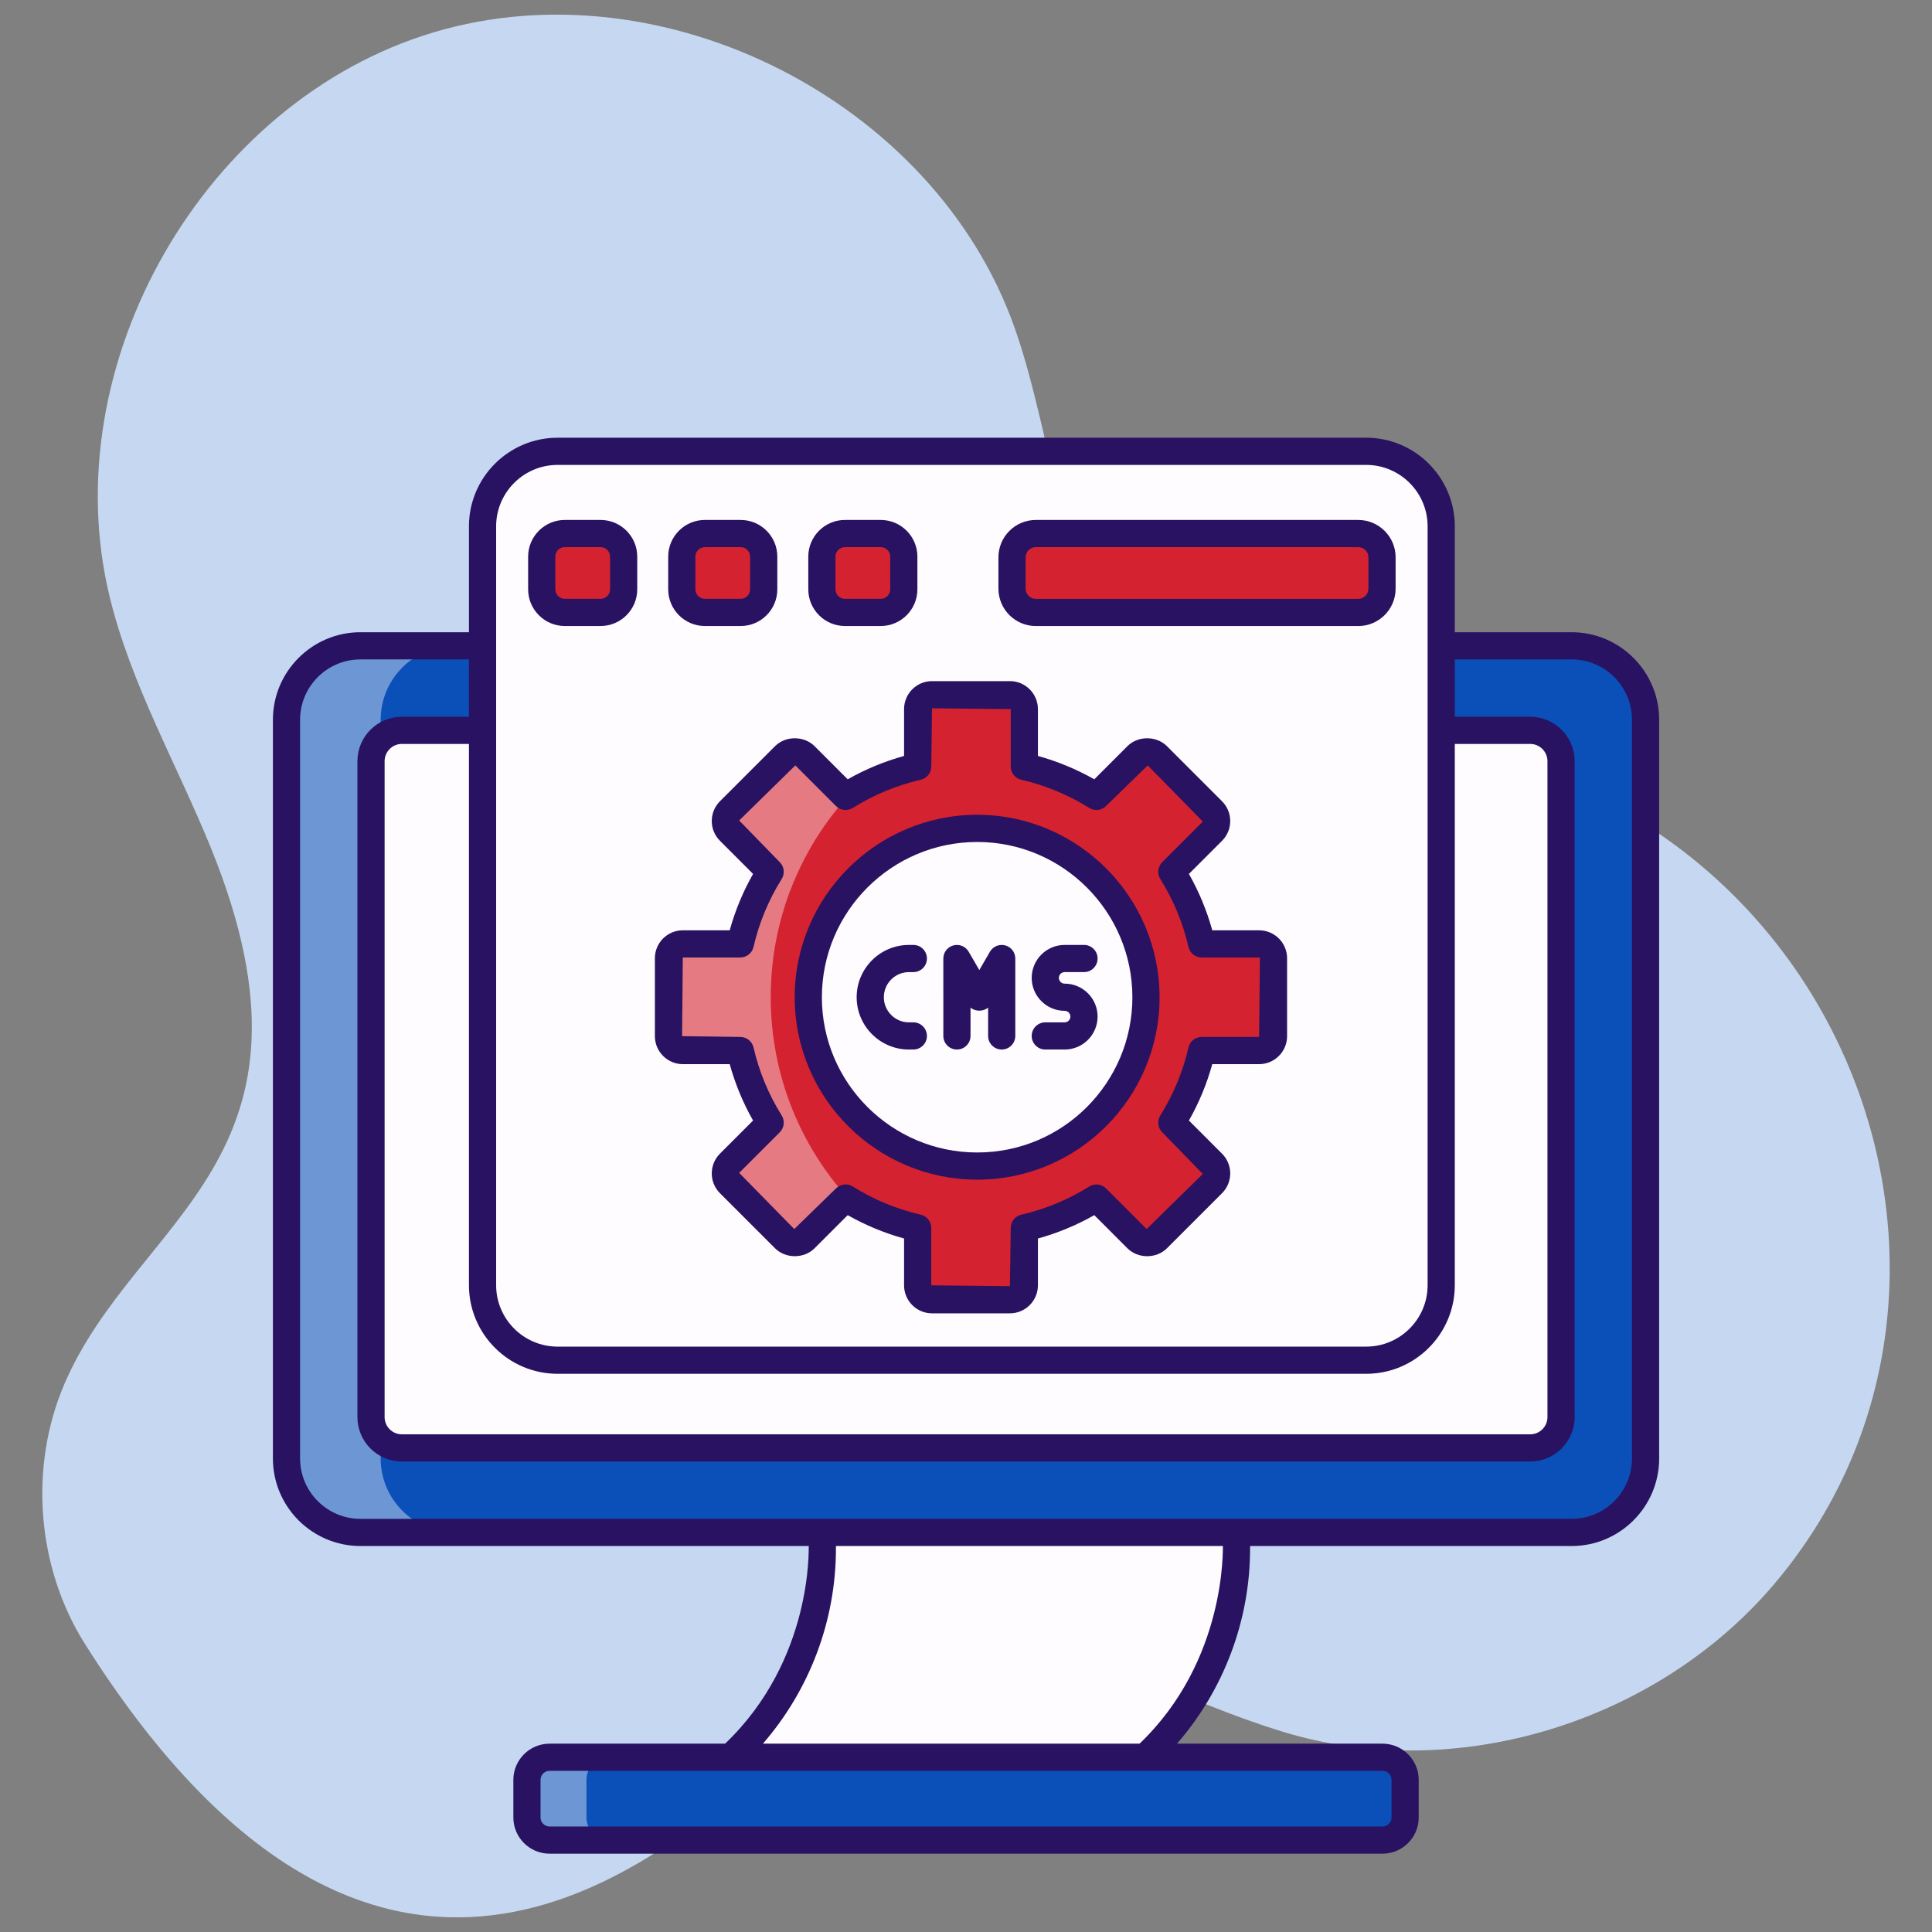 <svg xmlns="http://www.w3.org/2000/svg" xmlns:xlink="http://www.w3.org/1999/xlink" xmlns:svgjs="http://svgjs.dev/svgjs" viewBox="0 0 512 512" width="300" height="300"><rect x="0" y="0" width="512" height="512" fill="#808080" stroke="none"/><g width="100%" height="100%" transform="matrix(1,0,0,1,0,0)"><g id="_x32_5_cms"><g><path d="m199.225 471.603c69.118-59.141 87.043-29.137 140.695-12.687 45.915 14.078 99.263-2.512 130.296-39.164 65.477-77.333 20.888-202.489-87.124-221.6-26.167-4.63-55.392-2.936-76.26-19.388-26.527-20.913-26.703-60.11-37.969-91.955-21.168-59.83-92.986-96.378-153.813-78.276s-100.975 87.97-85.986 149.638c5.641 23.207 17.746 44.238 26.756 66.356 33.687 82.691-19.596 97.753-38.72 142.168-9.488 22.037-7.395 48.693 5.417 68.979 74.886 118.573 146.337 61.916 176.708 35.929z" fill="#c6d8f1" fill-opacity="1" data-original-color="#ebf1fdff" stroke="none" stroke-opacity="1"></path><path d="m436.093 190.747v195.763c0 10.824-8.775 19.599-19.599 19.599h-320.971c-10.824 0-19.599-8.775-19.599-19.599v-195.763c0-10.824 8.775-19.599 19.599-19.599h320.971c10.824.001 19.599 8.775 19.599 19.599z" fill="#0b50b8" fill-opacity="1" data-original-color="#6acdf3ff" stroke="none" stroke-opacity="1"></path><path d="m120.477 406.11h-24.96c-10.805 0-19.593-8.788-19.593-19.593v-195.788c0-10.805 8.788-19.593 19.593-19.593h24.96c-10.805 0-19.593 8.788-19.593 19.593v195.788c0 10.805 8.788 19.593 19.593 19.593z" fill="#ffffff" opacity=".4" fill-opacity="1" data-original-color="#ffffffff" stroke="none" stroke-opacity="1"></path><path d="m98.324 375.537v-173.814c0-4.515 3.66-8.175 8.175-8.175h299.021c4.515 0 8.175 3.66 8.175 8.175v173.814c0 4.515-3.66 8.175-8.175 8.175h-299.022c-4.515-.001-8.174-3.661-8.174-8.175z" fill="#fffcff" fill-opacity="1" data-original-color="#fffcffff" stroke="none" stroke-opacity="1"></path><path d="m327.684 406.109v4.284c0 21.014-8.8 41.068-24.265 55.296h-109.753c15.465-14.228 24.265-34.282 24.265-55.296v-4.284z" fill="#fffcff" fill-opacity="1" data-original-color="#fffcffff" stroke="none" stroke-opacity="1"></path><path d="m372.369 471.681v9.967c0 3.309-2.683 5.992-5.992 5.992h-220.737c-3.309 0-5.992-2.683-5.992-5.992v-9.967c0-3.309 2.683-5.992 5.992-5.992h220.738c3.309 0 5.991 2.683 5.991 5.992z" fill="#0b50b8" fill-opacity="1" data-original-color="#6acdf3ff" stroke="none" stroke-opacity="1"></path><path d="m161.428 487.652h-15.775c-3.313 0-6.015-2.701-6.015-6.015v-9.94c0-3.314 2.701-6.015 6.015-6.015h15.775c-3.313 0-6.015 2.701-6.015 6.015v9.94c0 3.314 2.702 6.015 6.015 6.015z" fill="#ffffff" opacity=".4" fill-opacity="1" data-original-color="#ffffffff" stroke="none" stroke-opacity="1"></path><path d="m381.935 139.489v201.095c0 10.982-8.903 19.885-19.885 19.885h-214.286c-10.982 0-19.885-8.903-19.885-19.885v-201.095c0-10.982 8.903-19.885 19.885-19.885h214.286c10.982 0 19.885 8.903 19.885 19.885z" fill="#fffcff" fill-opacity="1" data-original-color="#fffcffff" stroke="none" stroke-opacity="1"></path><path d="m165.272 147.514v8.666c0 3.38-2.74 6.119-6.119 6.119h-9.472c-3.38 0-6.119-2.74-6.119-6.119v-8.666c0-3.38 2.74-6.119 6.119-6.119h9.472c3.38-.001 6.119 2.739 6.119 6.119z" fill="#d42230" fill-opacity="1" data-original-color="#ffc563ff" stroke="none" stroke-opacity="1"></path><path d="m202.395 147.514v8.666c0 3.38-2.74 6.119-6.119 6.119h-9.472c-3.38 0-6.119-2.74-6.119-6.119v-8.666c0-3.38 2.74-6.119 6.119-6.119h9.472c3.379-.001 6.119 2.739 6.119 6.119z" fill="#d42230" fill-opacity="1" data-original-color="#ffc563ff" stroke="none" stroke-opacity="1"></path><path d="m239.517 147.514v8.666c0 3.38-2.74 6.119-6.119 6.119h-9.472c-3.38 0-6.119-2.74-6.119-6.119v-8.666c0-3.38 2.74-6.119 6.119-6.119h9.472c3.379-.001 6.119 2.739 6.119 6.119z" fill="#d42230" fill-opacity="1" data-original-color="#ffc563ff" stroke="none" stroke-opacity="1"></path><path d="m366.252 147.697v8.306c0 3.481-2.822 6.303-6.303 6.303h-85.451c-3.481 0-6.303-2.822-6.303-6.303v-8.306c0-3.481 2.822-6.303 6.303-6.303h85.451c3.481 0 6.303 2.822 6.303 6.303z" fill="#d42230" fill-opacity="1" data-original-color="#ffc563ff" stroke="none" stroke-opacity="1"></path><path d="m337.495 253.95v20.631c0 2.125-1.695 3.821-3.821 3.821h-15.211c-1.576 6.877-4.274 13.3-7.904 19.127l10.745 10.745c1.48 1.48 1.48 3.916 0 5.397l-14.59 14.59c-1.48 1.48-3.892 1.48-5.397 0l-10.745-10.769c-5.802 3.653-12.25 6.352-19.127 7.928v15.211c0 2.101-1.695 3.82-3.797 3.82h-20.655c-1.051 0-2.03-.43-2.722-1.146-.669-.692-1.074-1.624-1.074-2.674v-15.211c-6.352-1.457-12.321-3.868-17.766-7.116-.454-.263-.907-.525-1.361-.812l-10.745 10.769c-1.48 1.48-3.916 1.48-5.397 0l-14.59-14.59c-1.48-1.48-1.48-3.916 0-5.397l10.769-10.745c-3.653-5.826-6.352-12.25-7.928-19.127h-15.235c-2.077 0-3.797-1.695-3.797-3.821v-20.631c0-2.101 1.719-3.797 3.797-3.797h15.235c1.576-6.877 4.274-13.3 7.928-19.127l-10.769-10.745c-1.48-1.504-1.48-3.916 0-5.396l14.59-14.59c1.48-1.48 3.916-1.48 5.397 0l10.745 10.745c.454-.287.907-.549 1.385-.812 5.444-3.224 11.39-5.635 17.742-7.092v-15.211c0-1.051.43-2.006 1.098-2.698.693-.692 1.648-1.122 2.698-1.122h20.655c2.101 0 3.797 1.695 3.797 3.821v15.211c6.877 1.576 13.324 4.274 19.127 7.904l10.745-10.745c1.504-1.48 3.916-1.48 5.397 0l14.59 14.59c1.48 1.48 1.48 3.892 0 5.396l-10.745 10.745c3.63 5.826 6.328 12.25 7.904 19.127h15.211c2.125 0 3.821 1.695 3.821 3.796z" fill="#d42230" fill-opacity="1" data-original-color="#ffc563ff" stroke="none" stroke-opacity="1"></path><path d="m225.454 210.229c-13.181 14.184-21.204 33.191-21.204 54.037 0 20.87 8.023 39.853 21.18 54.037-.454-.263-.907-.525-1.361-.812l-10.745 10.769c-1.48 1.48-3.916 1.48-5.397 0l-14.59-14.59c-1.48-1.48-1.48-3.916 0-5.397l10.769-10.745c-3.653-5.826-6.352-12.25-7.928-19.127h-15.235c-2.077 0-3.797-1.695-3.797-3.821v-20.63c0-2.101 1.719-3.797 3.797-3.797h15.235c1.576-6.877 4.274-13.3 7.928-19.127l-10.769-10.745c-1.48-1.504-1.48-3.916 0-5.396l14.59-14.59c1.48-1.48 3.916-1.48 5.397 0l10.745 10.745c.454-.286.908-.549 1.385-.811z" fill="#ffffff" opacity=".4" fill-opacity="1" data-original-color="#ffffffff" stroke="none" stroke-opacity="1"></path><path d="m303.695 264.297c0 7.587-1.891 14.722-5.223 20.977-4.127 7.759-10.488 14.163-18.204 18.355-6.319 3.439-13.583 5.395-21.299 5.395-24.738 0-44.769-20.031-44.769-44.726 0-24.738 20.031-44.769 44.769-44.769 24.695-.001 44.726 20.03 44.726 44.768z" fill="#fffcff" fill-opacity="1" data-original-color="#fffcffff" stroke="none" stroke-opacity="1"></path><g fill="#281261"><path d="m439.695 190.747c0-12.792-10.408-23.2-23.2-23.2h-30.959v-28.059c0-12.951-10.534-23.487-23.485-23.487h-214.286c-12.951 0-23.488 10.536-23.488 23.487v28.059h-28.754c-12.792 0-23.2 10.408-23.2 23.2v195.763c0 12.794 10.408 23.202 23.2 23.202h118.806c-.075.362 1.18 30.067-22.17 52.376h-46.519c-5.29 0-9.595 4.303-9.595 9.593v9.968c0 5.29 4.305 9.593 9.595 9.593h220.737c5.29 0 9.595-4.303 9.595-9.593v-9.968c0-5.29-4.305-9.593-9.595-9.593h-54.459c12.389-14.249 19.367-32.653 19.367-51.693v-.682h85.209c12.792 0 23.2-10.408 23.2-23.202v-195.764zm-308.215-51.259c0-8.978 7.305-16.283 16.285-16.283h214.286c8.976 0 16.281 7.305 16.281 16.283v201.095c0 8.978-7.305 16.283-16.281 16.283h-214.286c-8.98 0-16.285-7.305-16.285-16.283zm16.285 224.582h214.286c12.951 0 23.485-10.536 23.485-23.487v-143.434h19.985c2.522 0 4.572 2.052 4.572 4.574v173.813c0 2.522-2.051 4.574-4.572 4.574h-299.024c-2.522 0-4.572-2.052-4.572-4.574v-173.813c0-2.522 2.051-4.574 4.572-4.574h17.78v143.434c0 12.951 10.537 23.487 23.488 23.487zm221.004 107.611v9.968c0 1.317-1.073 2.39-2.392 2.39h-220.737c-1.319 0-2.392-1.073-2.392-2.39v-9.968c0-1.317 1.073-2.39 2.392-2.39h220.737c1.319 0 2.392 1.072 2.392 2.39zm-66.775-9.594h-99.813c12.384-14.248 19.352-32.656 19.352-51.693v-.682h102.55c-.076.363 1.058 30.227-22.089 52.375zm130.498-75.577c0 8.821-7.175 15.998-15.997 15.998-37.437 0-282.132 0-320.972 0-8.821 0-15.997-7.177-15.997-15.998v-195.763c0-8.821 7.175-15.997 15.997-15.997h28.754v15.195h-17.78c-6.493 0-11.776 5.283-11.776 11.778v173.813c0 6.495 5.283 11.778 11.776 11.778h299.024c6.493 0 11.776-5.283 11.776-11.778v-173.813c0-6.495-5.283-11.778-11.776-11.778h-19.985v-15.195h30.959c8.821 0 15.997 7.175 15.997 15.997z" fill="#281261" fill-opacity="1" data-original-color="#281261ff" stroke="none" stroke-opacity="1"></path><path d="m149.682 165.901h9.472c5.36 0 9.722-4.361 9.722-9.722v-8.667c0-5.36-4.361-9.72-9.722-9.72h-9.472c-5.36 0-9.722 4.36-9.722 9.72v8.667c0 5.361 4.361 9.722 9.722 9.722zm-2.519-18.388c0-1.388 1.129-2.517 2.518-2.517h9.472c1.389 0 2.518 1.129 2.518 2.517v8.667c0 1.389-1.129 2.518-2.518 2.518h-9.472c-1.389 0-2.518-1.129-2.518-2.518z" fill="#281261" fill-opacity="1" data-original-color="#281261ff" stroke="none" stroke-opacity="1"></path><path d="m186.803 165.901h9.472c5.36 0 9.722-4.361 9.722-9.722v-8.667c0-5.36-4.361-9.72-9.722-9.72h-9.472c-5.36 0-9.722 4.36-9.722 9.72v8.667c0 5.361 4.362 9.722 9.722 9.722zm-2.518-18.388c0-1.388 1.129-2.517 2.518-2.517h9.472c1.389 0 2.518 1.129 2.518 2.517v8.667c0 1.389-1.129 2.518-2.518 2.518h-9.472c-1.389 0-2.518-1.129-2.518-2.518z" fill="#281261" fill-opacity="1" data-original-color="#281261ff" stroke="none" stroke-opacity="1"></path><path d="m223.924 165.901h9.472c5.36 0 9.722-4.361 9.722-9.722v-8.667c0-5.36-4.361-9.72-9.722-9.72h-9.472c-5.36 0-9.718 4.36-9.718 9.72v8.667c0 5.361 4.358 9.722 9.718 9.722zm-2.514-18.388c0-1.388 1.129-2.517 2.515-2.517h9.472c1.389 0 2.518 1.129 2.518 2.517v8.667c0 1.389-1.129 2.518-2.518 2.518h-9.472c-1.386 0-2.515-1.129-2.515-2.518z" fill="#281261" fill-opacity="1" data-original-color="#281261ff" stroke="none" stroke-opacity="1"></path><path d="m274.499 165.907h85.449c5.462 0 9.905-4.442 9.905-9.905v-8.306c0-5.461-4.442-9.903-9.905-9.903h-85.449c-5.462 0-9.905 4.442-9.905 9.903v8.306c.001 5.462 4.443 9.905 9.905 9.905zm-2.701-18.211c0-1.488 1.213-2.7 2.701-2.7h85.449c1.488 0 2.701 1.212 2.701 2.7v8.306c0 1.49-1.213 2.701-2.701 2.701h-85.449c-1.488 0-2.701-1.212-2.701-2.701z" fill="#281261" fill-opacity="1" data-original-color="#281261ff" stroke="none" stroke-opacity="1"></path><path d="m180.95 282.01h12.427c1.449 5.227 3.521 10.232 6.194 14.943l-8.779 8.779c-2.884 2.888-2.897 7.579 0 10.476l14.597 14.598c2.793 2.789 7.671 2.802 10.478.002l8.783-8.781c4.706 2.671 9.711 4.745 14.938 6.192v12.409c0 4.091 3.32 7.418 7.4 7.418h20.65c4.091 0 7.421-3.327 7.421-7.418v-12.408c5.223-1.447 10.232-3.521 14.941-6.192l8.779 8.783c2.803 2.798 7.689 2.786 10.474-.002l14.6-14.598c2.893-2.897 2.897-7.579 0-10.476l-8.779-8.781c2.673-4.713 4.748-9.718 6.194-14.943h12.405c4.091 0 7.421-3.327 7.421-7.418v-20.653c0-4.08-3.331-7.4-7.421-7.4h-12.405c-1.446-5.223-3.521-10.23-6.194-14.941l8.779-8.779c1.396-1.398 2.17-3.259 2.17-5.239s-.774-3.841-2.17-5.237l-14.597-14.598c-2.796-2.793-7.678-2.805-10.478-.002l-8.778 8.78c-4.713-2.673-9.718-4.747-14.941-6.192v-12.409c0-4.091-3.331-7.42-7.421-7.42h-20.65c-4.08 0-7.4 3.329-7.4 7.42v12.409c-5.223 1.446-10.228 3.519-14.938 6.192l-8.783-8.783c-2.807-2.798-7.689-2.786-10.474.002l-14.6 14.598c-1.396 1.398-2.167 3.259-2.167 5.239s.77 3.841 2.167 5.237l8.779 8.781c-2.673 4.71-4.745 9.716-6.194 14.941h-12.428c-4.08 0-7.4 3.32-7.4 7.4v20.652c0 4.092 3.32 7.419 7.4 7.419zm0-28.267h15.23c1.678 0 3.134-1.157 3.51-2.793 1.474-6.394 3.985-12.451 7.464-18.005.89-1.423.679-3.271-.506-4.458l-10.763-11.051 14.889-14.6 10.763 10.763c1.192 1.189 3.042 1.398 4.456.506 5.557-3.477 11.614-5.988 18.005-7.462 1.636-.378 2.793-1.832 2.793-3.51l.197-15.427 20.868.216v15.21c0 1.678 1.157 3.132 2.793 3.51 6.391 1.474 12.448 3.983 18.008 7.462 1.421.892 3.275.682 4.456-.506l11.048-10.763 14.6 14.889-10.759 10.763c-1.185 1.187-1.396 3.035-.506 4.456 3.475 5.557 5.986 11.616 7.46 18.007.376 1.636 1.833 2.793 3.51 2.793h15.209c.134 0 .218.102.218.197l-.218 20.866h-15.209c-1.678 0-3.134 1.157-3.51 2.793-1.474 6.393-3.985 12.451-7.46 18.008-.89 1.421-.679 3.269.506 4.456l10.759 11.051-14.889 14.6-10.759-10.763c-1.182-1.184-3.035-1.393-4.456-.507-5.557 3.475-11.614 5.986-18.008 7.464-1.636.376-2.793 1.831-2.793 3.508l-.218 15.425-20.847-.215v-15.21c0-1.678-1.157-3.132-2.793-3.508-6.394-1.477-12.451-3.989-18.005-7.464-1.395-.877-3.249-.698-4.456.507l-11.051 10.763-14.6-14.889 10.763-10.763c1.185-1.187 1.396-3.035.506-4.458-3.479-5.554-5.99-11.612-7.464-18.007-.376-1.636-1.833-2.793-3.51-2.793l-15.427-.215z" fill="#281261" fill-opacity="1" data-original-color="#281261ff" stroke="none" stroke-opacity="1"></path><path d="m258.97 312.623c26.726 0 48.327-21.704 48.327-48.326 0-26.67-21.68-48.368-48.327-48.368-26.668 0-48.366 21.698-48.366 48.368 0 26.647 21.699 48.326 48.366 48.326zm0-89.49c22.676 0 41.124 18.466 41.124 41.164 0 22.518-18.244 41.122-41.124 41.122-22.697 0-41.163-18.448-41.163-41.122.001-22.699 18.467-41.164 41.163-41.164z" fill="#281261" fill-opacity="1" data-original-color="#281261ff" stroke="none" stroke-opacity="1"></path><path d="m240.885 278.137h1.161c1.991 0 3.602-1.613 3.602-3.602s-1.611-3.602-3.602-3.602h-1.161c-3.672 0-6.658-2.986-6.658-6.658s2.986-6.658 6.658-6.658h1.161c1.991 0 3.602-1.613 3.602-3.602s-1.611-3.602-3.602-3.602h-1.161c-7.643 0-13.862 6.219-13.862 13.862s6.219 13.862 13.862 13.862z" fill="#281261" fill-opacity="1" data-original-color="#281261ff" stroke="none" stroke-opacity="1"></path><path d="m253.596 278.136c1.991 0 3.602-1.613 3.602-3.602v-7.513c1.28 1.09 3.384 1.09 4.664 0v7.513c0 1.989 1.611 3.602 3.602 3.602s3.602-1.613 3.602-3.602v-20.518c0-1.63-1.094-3.057-2.67-3.479-1.569-.417-3.232.267-4.048 1.676l-2.817 4.87-2.821-4.871c-.813-1.409-2.459-2.093-4.052-1.674-1.572.424-2.666 1.85-2.666 3.48l.004 20.516c-.002 1.989 1.609 3.602 3.6 3.602z" fill="#281261" fill-opacity="1" data-original-color="#281261ff" stroke="none" stroke-opacity="1"></path><path d="m282.142 270.934h-5.132c-1.991 0-3.602 1.613-3.602 3.602s1.611 3.602 3.602 3.602h5.132c4.815 0 8.73-3.917 8.73-8.732s-3.915-8.732-8.73-8.732c-.844 0-1.53-.686-1.53-1.528s.686-1.528 1.53-1.528h5.128c1.991 0 3.602-1.613 3.602-3.602s-1.611-3.602-3.602-3.602h-5.128c-4.815 0-8.733 3.916-8.733 8.732s3.918 8.732 8.733 8.732c.841 0 1.526.686 1.526 1.528.001.842-.685 1.528-1.526 1.528z" fill="#281261" fill-opacity="1" data-original-color="#281261ff" stroke="none" stroke-opacity="1"></path></g></g></g><g id="Layer_1"></g></g></svg>